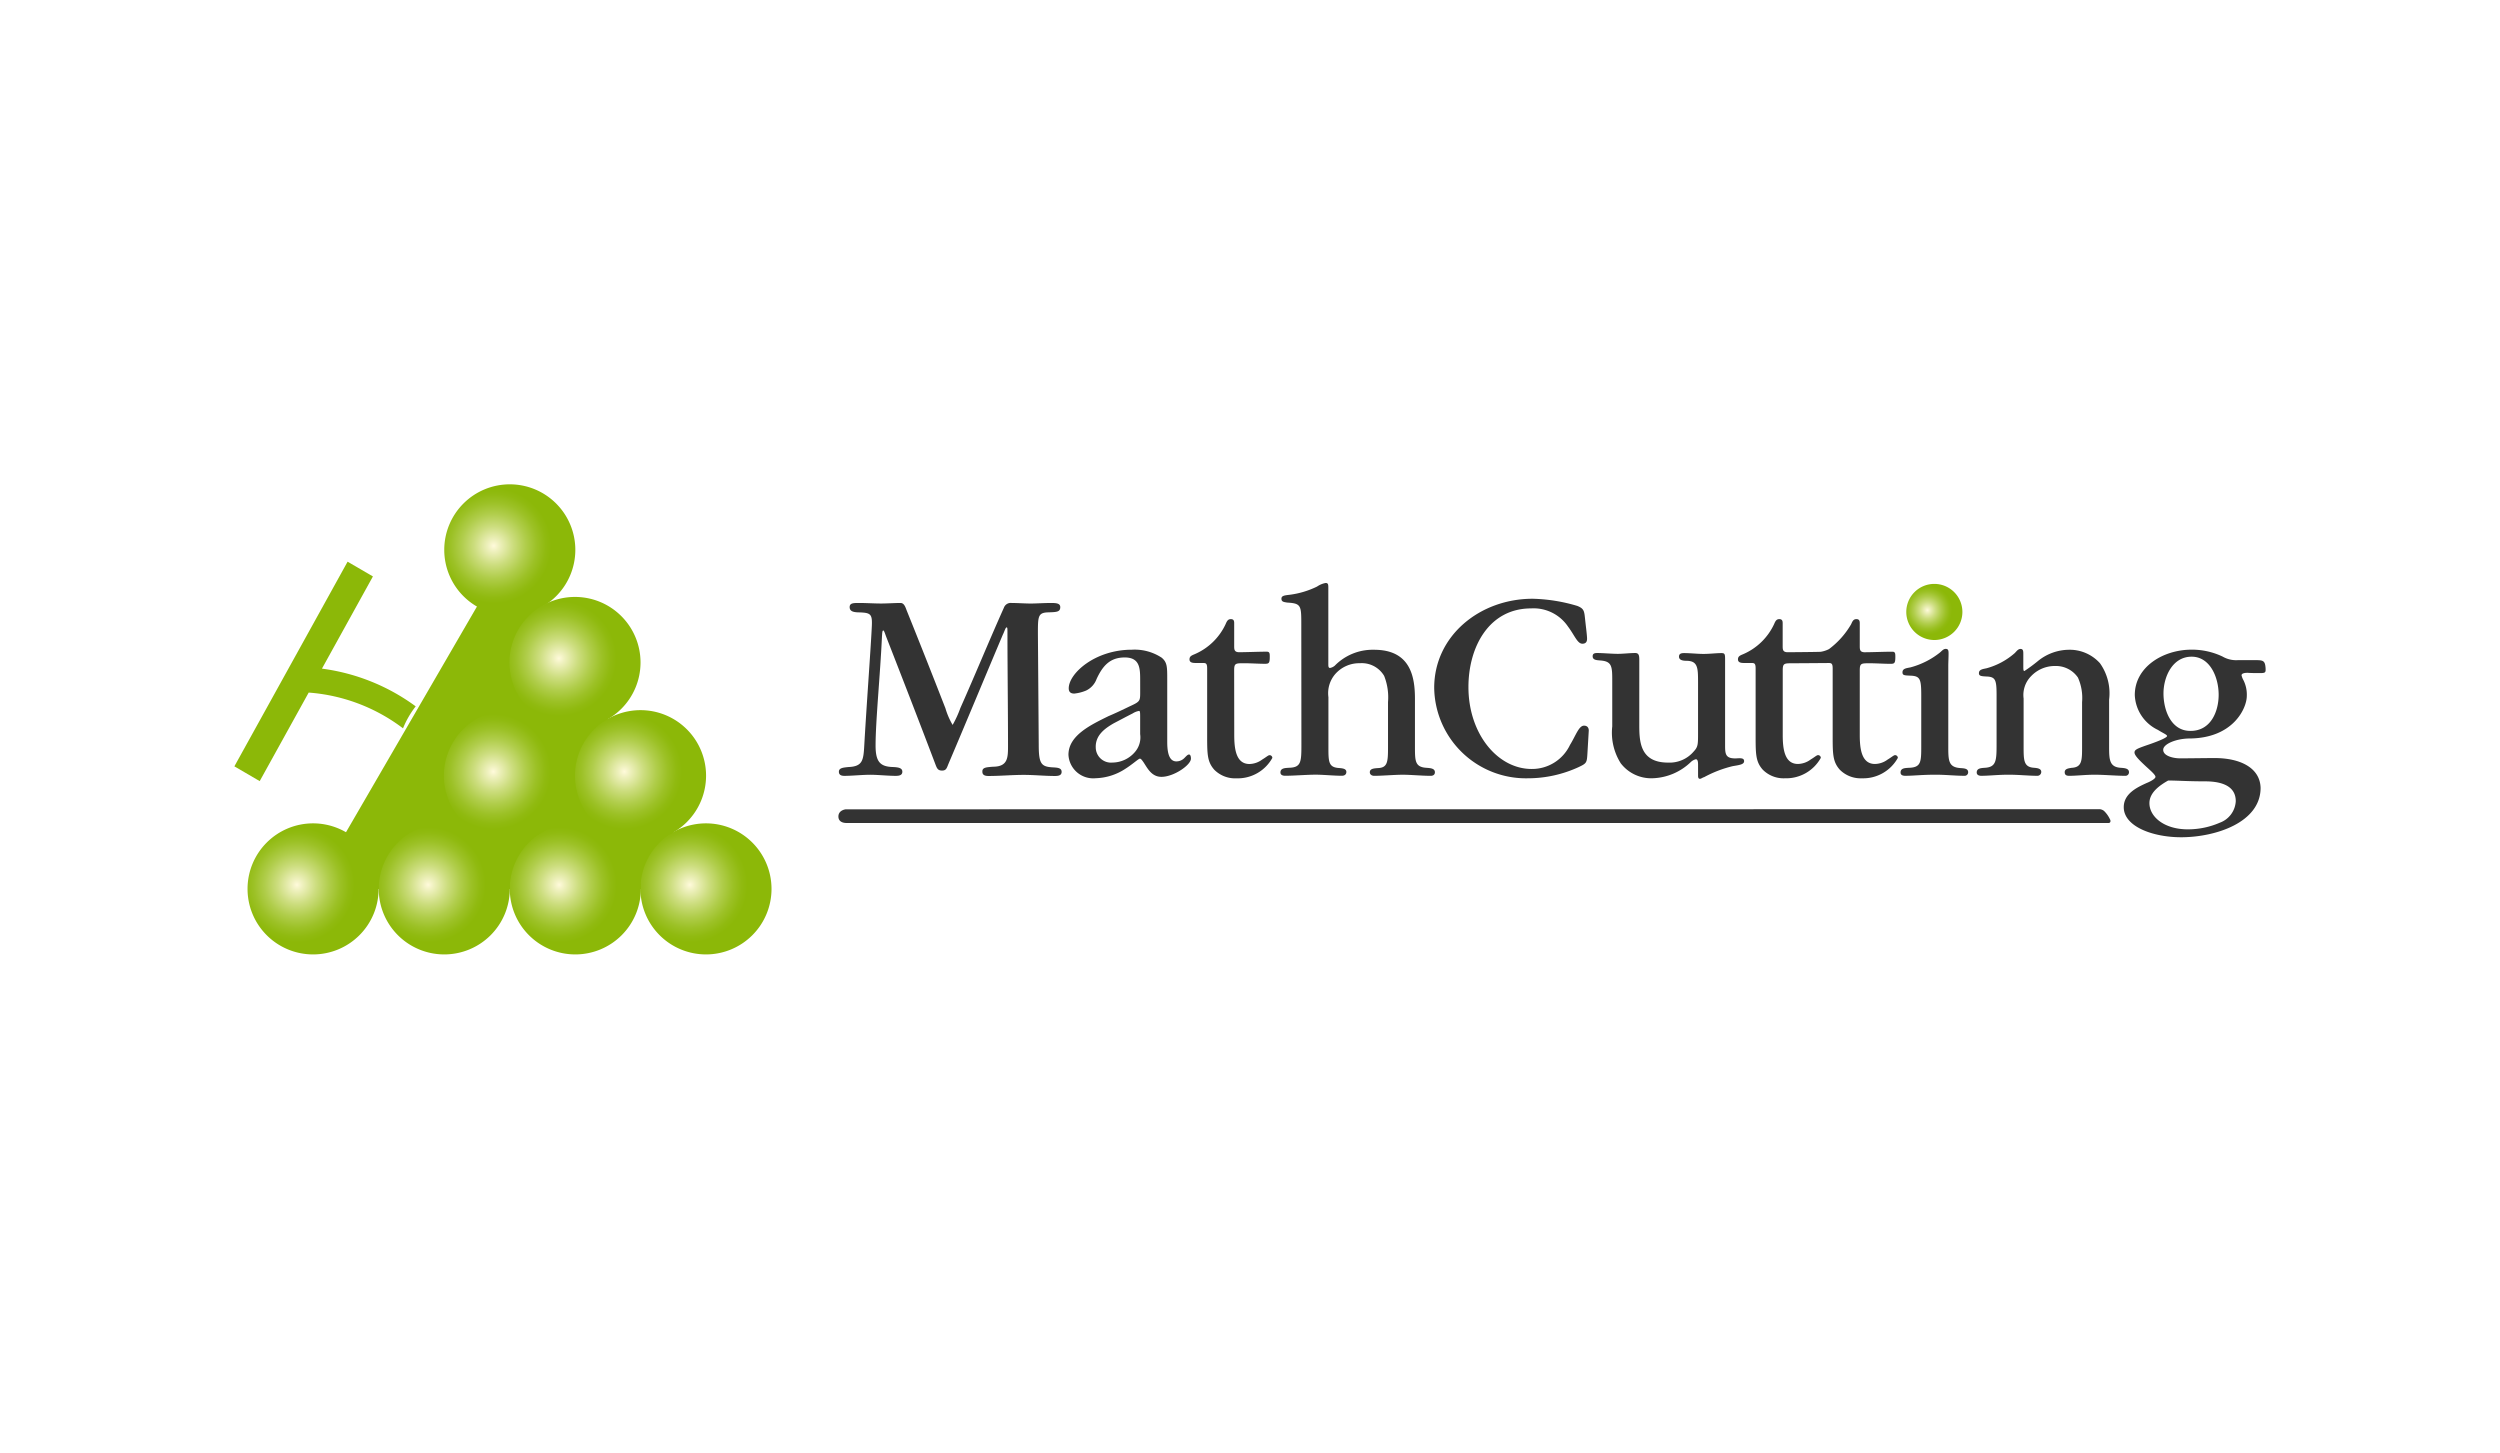 <svg xmlns="http://www.w3.org/2000/svg" xmlns:xlink="http://www.w3.org/1999/xlink" width="160" height="93" viewBox="0 0 160 93"><defs><radialGradient id="radial-gradient" cx="0.377" cy="0.469" r="0.5" gradientTransform="translate(0)" gradientUnits="objectBoundingBox"><stop offset="0" stop-color="#fffadb"></stop><stop offset="0.085" stop-color="#eff1bf"></stop><stop offset="0.297" stop-color="#ccdd7e"></stop><stop offset="0.491" stop-color="#b0cd4b"></stop><stop offset="0.659" stop-color="#9cc126"></stop><stop offset="0.794" stop-color="#90ba10"></stop><stop offset="0.88" stop-color="#8cb808"></stop></radialGradient><radialGradient id="radial-gradient-2" cx="0.377" cy="0.469" r="0.5" xlink:href="#radial-gradient"></radialGradient><radialGradient id="radial-gradient-3" cx="0.377" cy="0.469" r="0.5" gradientTransform="matrix(1, 0, 0, 1, 0, 0)" xlink:href="#radial-gradient"></radialGradient><radialGradient id="radial-gradient-4" cx="0.377" cy="0.469" r="0.5" xlink:href="#radial-gradient"></radialGradient><radialGradient id="radial-gradient-5" cx="0.377" cy="0.469" r="0.5" xlink:href="#radial-gradient"></radialGradient><radialGradient id="radial-gradient-6" cx="0.377" cy="0.469" r="0.5" xlink:href="#radial-gradient"></radialGradient><radialGradient id="radial-gradient-8" cx="0.377" cy="0.469" r="0.5" xlink:href="#radial-gradient"></radialGradient><radialGradient id="radial-gradient-9" cx="0.377" cy="0.469" r="0.5" xlink:href="#radial-gradient"></radialGradient><radialGradient id="radial-gradient-11" cx="0.377" cy="0.469" r="0.5" xlink:href="#radial-gradient"></radialGradient></defs><g id="products-3" transform="translate(-255 -493)"><path id="bg" d="M.5.5h160v93H.5Z" transform="translate(254.5 492.5)" fill="#fff"></path><g id="&#x30B0;&#x30EB;&#x30FC;&#x30D7;_4" data-name="&#x30B0;&#x30EB;&#x30FC;&#x30D7; 4" transform="translate(267.093 519.291)"><path id="&#x30D1;&#x30B9;_22" data-name="&#x30D1;&#x30B9; 22" d="M32.362,18.75l12.556,21.7H19.771Z" transform="translate(-11.827 -9.847)" fill="#8cb808"></path><path id="&#x30D1;&#x30B9;_23" data-name="&#x30D1;&#x30B9; 23" d="M14.512,30.54a12.982,12.982,0,0,0-6-2.415l3.262-5.9-1.621-.944L2.907,34.379l1.621.946,3.135-5.667A11.376,11.376,0,0,1,13.7,31.946,5.8,5.8,0,0,1,14.512,30.54Z" transform="translate(0 -11.624)" fill="#8cb808"></path><path id="&#x30D1;&#x30B9;_24" data-name="&#x30D1;&#x30B9; 24" d="M98.31,81.54a4.194,4.194,0,1,1-4.194-4.194A4.195,4.195,0,0,1,98.31,81.54Z" transform="translate(-61.026 -50.942)" fill="url(#radial-gradient)"></path><path id="&#x30D1;&#x30B9;_25" data-name="&#x30D1;&#x30B9; 25" d="M70.31,81.54a4.194,4.194,0,1,1-4.194-4.194A4.195,4.195,0,0,1,70.31,81.54Z" transform="translate(-41.389 -50.942)" fill="url(#radial-gradient-2)"></path><path id="&#x30D1;&#x30B9;_26" data-name="&#x30D1;&#x30B9; 26" d="M42.228,81.54a4.194,4.194,0,1,1-4.194-4.194A4.195,4.195,0,0,1,42.228,81.54Z" transform="translate(-21.694 -50.942)" fill="url(#radial-gradient-3)"></path><path id="&#x30D1;&#x30B9;_27" data-name="&#x30D1;&#x30B9; 27" d="M14.118,81.54a4.194,4.194,0,1,1-4.194-4.194A4.195,4.195,0,0,1,14.118,81.54Z" transform="translate(-1.98 -50.942)" fill="url(#radial-gradient-4)"></path><path id="&#x30D1;&#x30B9;_28" data-name="&#x30D1;&#x30B9; 28" d="M84.284,57.283a4.194,4.194,0,1,1-4.193-4.195A4.193,4.193,0,0,1,84.284,57.283Z" transform="translate(-51.189 -33.929)" fill="url(#radial-gradient-5)"></path><path id="&#x30D1;&#x30B9;_29" data-name="&#x30D1;&#x30B9; 29" d="M56.2,57.283a4.194,4.194,0,1,1-4.194-4.195A4.193,4.193,0,0,1,56.2,57.283Z" transform="translate(-31.495 -33.929)" fill="url(#radial-gradient-6)"></path><path id="&#x30D1;&#x30B9;_30" data-name="&#x30D1;&#x30B9; 30" d="M28.09,57.283A4.194,4.194,0,1,1,23.9,53.088,4.193,4.193,0,0,1,28.09,57.283Z" transform="translate(-11.779 -33.929)" fill="url(#radial-gradient-5)"></path><path id="&#x30D1;&#x30B9;_31" data-name="&#x30D1;&#x30B9; 31" d="M56.27,8.9a4.194,4.194,0,1,1-4.194-4.194A4.194,4.194,0,0,1,56.27,8.9Z" transform="translate(-31.542)" fill="url(#radial-gradient-8)"></path><path id="&#x30D1;&#x30B9;_32" data-name="&#x30D1;&#x30B9; 32" d="M70.243,33.021a4.194,4.194,0,1,1-4.194-4.194A4.194,4.194,0,0,1,70.243,33.021Z" transform="translate(-41.342 -16.914)" fill="url(#radial-gradient-9)"></path><path id="&#x30D1;&#x30B9;_33" data-name="&#x30D1;&#x30B9; 33" d="M42.13,33.021a4.194,4.194,0,1,1-4.193-4.194A4.194,4.194,0,0,1,42.13,33.021Z" transform="translate(-21.625 -16.914)" fill="url(#radial-gradient-3)"></path><g id="&#x30B0;&#x30EB;&#x30FC;&#x30D7;_3" data-name="&#x30B0;&#x30EB;&#x30FC;&#x30D7; 3" transform="translate(41.596 11.019)"><path id="&#x30D1;&#x30B9;_34" data-name="&#x30D1;&#x30B9; 34" d="M141.622,40.881c0-.264.282-.264.671-.3.971,0,.971-.583.971-1.359,0-2.154-.036-5.068-.036-7.24,0-.23,0-.318-.053-.318-.071,0-.141.265-.247.476-1.165,2.755-2.313,5.527-3.478,8.264-.107.265-.142.424-.407.424-.282,0-.335-.159-.441-.442-1.024-2.7-2.066-5.385-3.126-8.1-.088-.23-.141-.424-.194-.424-.07,0-.07.177-.088.441-.105,2.313-.406,5.368-.406,6.922,0,1.059.3,1.359,1.148,1.377.3.018.565.053.565.3,0,.229-.212.264-.424.264-.477,0-1.165-.07-1.625-.07-.494,0-1.2.07-1.659.07-.194,0-.353-.053-.353-.264,0-.247.282-.265.6-.3.918-.035.971-.424,1.024-1.377.141-2.508.406-6.074.477-7.5.052-.936-.018-1.007-.918-1.024-.23-.018-.494-.053-.494-.335,0-.265.247-.265.618-.265.406,0,.971.035,1.4.035.352,0,.9-.035,1.235-.035.212,0,.3.211.389.459.847,2.1,1.677,4.2,2.489,6.286a4.683,4.683,0,0,0,.459,1.06,6.755,6.755,0,0,0,.494-1.077c.989-2.225,1.854-4.344,2.789-6.427a.465.465,0,0,1,.5-.3c.37,0,.847.035,1.217.035.354,0,.83-.035,1.306-.035.318,0,.583.018.583.265,0,.318-.247.318-.777.335-.654.018-.654.265-.654,1.377.018,2.366.036,4.714.053,7.1,0,1.271.176,1.413.988,1.448.265.018.477.053.477.283s-.212.264-.424.264c-.653,0-1.324-.07-2-.07-.759,0-1.5.07-2.259.07-.141,0-.388-.018-.388-.264Z" transform="translate(-132.44 -28.821)" fill="#333"></path><path id="&#x30D1;&#x30B9;_35" data-name="&#x30D1;&#x30B9; 35" d="M186.218,42.05c0-.742-.036-1.413-.989-1.413s-1.413.547-1.8,1.377a1.322,1.322,0,0,1-.671.741,2.665,2.665,0,0,1-.759.194c-.23,0-.353-.106-.353-.336,0-.953,1.677-2.472,4.043-2.472a3.143,3.143,0,0,1,1.907.512c.354.3.354.583.354,1.4V46c0,.494.035,1.289.582,1.289a.716.716,0,0,0,.512-.212c.123-.123.212-.229.3-.229s.123.123.123.265c0,.406-1.094,1.165-1.889,1.165-.636,0-.9-.565-1.148-.936-.088-.123-.158-.229-.229-.229-.088,0-.459.352-.936.653a3.628,3.628,0,0,1-1.889.6,1.588,1.588,0,0,1-1.748-1.5c0-1.236,1.413-1.906,2.56-2.472.459-.194.9-.406,1.377-.636.654-.3.654-.335.654-.918Zm-2.843,4.325a.979.979,0,0,0,1.077.989,1.913,1.913,0,0,0,1.412-.654,1.427,1.427,0,0,0,.353-1.165V44.5c0-.318,0-.441-.071-.441a1.1,1.1,0,0,0-.406.159c-.388.195-.812.424-1.219.636-.582.335-1.148.759-1.148,1.5Z" transform="translate(-166.936 -35.87)" fill="#333"></path><path id="&#x30D1;&#x30B9;_36" data-name="&#x30D1;&#x30B9; 36" d="M210.44,41c0,.866.106,1.854.972,1.854a1.4,1.4,0,0,0,.812-.282c.265-.159.388-.283.477-.283a.176.176,0,0,1,.177.176,2.536,2.536,0,0,1-2.3,1.306,1.875,1.875,0,0,1-1.413-.547c-.441-.495-.459-.971-.459-2.1V36.742c0-.318-.07-.353-.264-.353h-.477c-.212,0-.389-.035-.389-.23s.124-.248.335-.335a3.863,3.863,0,0,0,1.978-1.925c.089-.212.159-.317.336-.317.2,0,.211.141.211.264v1.466c0,.229.019.37.283.388.495,0,1.29-.035,1.8-.035.194,0,.194.123.194.335,0,.388-.053.441-.3.441-.406,0-.919-.036-1.343-.036-.547,0-.636,0-.636.459Z" transform="translate(-185.137 -31.268)" fill="#333"></path><path id="&#x30D1;&#x30B9;_37" data-name="&#x30D1;&#x30B9; 37" d="M228.371,28.52c0-1.236,0-1.378-.9-1.43-.229-.036-.371-.053-.371-.248,0-.176.159-.212.494-.247a5.64,5.64,0,0,0,1.784-.529,1.457,1.457,0,0,1,.547-.23c.176,0,.176.107.176.354v4.874c0,.123.018.211.107.211a.679.679,0,0,0,.3-.141,3.4,3.4,0,0,1,2.524-1.024c2.33,0,2.613,1.73,2.613,3.142v3.055c0,.936,0,1.325.777,1.36.212.018.5.035.5.282,0,.177-.142.229-.265.229-.53,0-1.306-.07-1.783-.07-.529,0-1.342.07-1.836.07-.159,0-.282-.088-.282-.229,0-.229.264-.247.494-.265.636-.018.671-.371.671-1.324v-2.9a3.727,3.727,0,0,0-.247-1.677,1.661,1.661,0,0,0-1.554-.812,2.041,2.041,0,0,0-1.571.688,1.871,1.871,0,0,0-.442,1.484v3.248c0,.918.018,1.254.707,1.289.177.017.441.036.441.247,0,.194-.159.247-.283.247-.494,0-1.218-.07-1.676-.07-.548,0-1.431.07-1.96.07-.124,0-.3-.035-.3-.211,0-.283.3-.283.531-.3.811-.018.811-.371.811-1.571Z" transform="translate(-198.777 -25.835)" fill="#333"></path><path id="&#x30D1;&#x30B9;_38" data-name="&#x30D1;&#x30B9; 38" d="M269.819,39.146c-.036.565-.054.6-.583.848A7.767,7.767,0,0,1,266,40.7a5.871,5.871,0,0,1-5.985-5.791c0-3.337,2.931-5.7,6.3-5.7a10.769,10.769,0,0,1,2.859.459c.442.176.442.336.5.865.035.354.124,1.006.124,1.236,0,.159-.053.318-.3.318-.318,0-.494-.53-.918-1.095a2.658,2.658,0,0,0-2.366-1.165c-2.684,0-4.008,2.455-4.008,5.032,0,3,1.871,5.244,4.043,5.244a2.686,2.686,0,0,0,2.455-1.536c.371-.6.565-1.236.9-1.236.266,0,.319.212.3.371Z" transform="translate(-221.915 -28.199)" fill="#333"></path><path id="&#x30D1;&#x30B9;_39" data-name="&#x30D1;&#x30B9; 39" d="M296.938,45.408c0,1.06.018,2.455,1.836,2.455a2.027,2.027,0,0,0,1.659-.724c.266-.283.266-.459.266-1.148v-3.3c0-.883-.018-1.324-.706-1.342-.2,0-.513-.017-.513-.265,0-.158.088-.229.318-.229.406,0,.866.053,1.254.053s.813-.053,1.148-.053c.212,0,.23.071.23.406V46.8c0,.547.053.812.706.794.283-.018.511-.035.511.177s-.3.247-.723.318a7.552,7.552,0,0,0-1.836.706c-.088.018-.194.106-.265.106-.105,0-.123-.088-.123-.212V48c0-.176-.018-.352-.142-.352a.732.732,0,0,0-.318.176,3.693,3.693,0,0,1-2.436,1.041,2.46,2.46,0,0,1-2.049-.953,3.66,3.66,0,0,1-.547-2.366v-2.86c0-.972,0-1.307-.777-1.36-.194-.018-.477-.018-.477-.265,0-.141.071-.211.283-.211.371,0,.954.053,1.325.053.335,0,.776-.053,1.112-.053.283,0,.265.229.265.6Z" transform="translate(-245.713 -36.367)" fill="#333"></path><path id="&#x30D1;&#x30B9;_40" data-name="&#x30D1;&#x30B9; 40" d="M330.4,35.672c-.134.013-1.833.028-2.152.028-.266-.018-.283-.159-.283-.388V33.846c0-.123-.018-.264-.212-.264-.176,0-.247.105-.335.317a3.872,3.872,0,0,1-1.978,1.925c-.212.087-.336.141-.336.335s.177.23.389.23h.476c.194,0,.265.035.265.353v4.379c0,1.13.017,1.606.46,2.1a1.873,1.873,0,0,0,1.412.547,2.537,2.537,0,0,0,2.3-1.306.176.176,0,0,0-.177-.176c-.088,0-.212.124-.476.283a1.4,1.4,0,0,1-.813.282c-.865,0-.971-.988-.971-1.854V36.866c0-.459.088-.459.636-.459.287,0,1.444-.009,2.337-.016.161.006.223.059.223.352v4.379c0,1.13.018,1.606.459,2.1a1.874,1.874,0,0,0,1.412.547,2.536,2.536,0,0,0,2.3-1.306.176.176,0,0,0-.177-.176c-.088,0-.211.124-.477.283a1.394,1.394,0,0,1-.811.282c-.866,0-.972-.988-.972-1.854V36.866c0-.459.088-.459.635-.459.424,0,.935.036,1.342.036.247,0,.3-.053.3-.441,0-.212,0-.335-.194-.335-.513,0-1.306.035-1.8.035-.265-.018-.283-.159-.283-.388V33.846c0-.123-.018-.264-.212-.264-.177,0-.247.105-.335.317a5.3,5.3,0,0,1-1.421,1.6A1.73,1.73,0,0,1,330.4,35.672Z" transform="translate(-267.563 -31.268)" fill="#333"></path><path id="&#x30D1;&#x30B9;_41" data-name="&#x30D1;&#x30B9; 41" d="M361.257,42.931c0-1.042-.071-1.236-.707-1.254-.371-.018-.494-.018-.494-.212,0-.247.246-.265.512-.318a5.165,5.165,0,0,0,1.889-.953c.159-.141.23-.23.371-.23.159,0,.177.106.177.3,0,.265-.018.53-.018.829v5.121c0,.918.018,1.325.777,1.378.212.017.495.017.495.265a.225.225,0,0,1-.248.229c-.547,0-1.217-.07-1.819-.07-.9,0-1.429.07-1.959.07-.141,0-.3-.035-.3-.211,0-.283.282-.283.511-.3.813-.018.813-.371.813-1.43Z" transform="translate(-291.986 -35.745)" fill="#333"></path><path id="&#x30D1;&#x30B9;_42" data-name="&#x30D1;&#x30B9; 42" d="M377.521,42.914c0-.971-.071-1.165-.654-1.183-.335-.017-.476-.035-.476-.211,0-.248.265-.265.494-.317a4.536,4.536,0,0,0,1.8-.971c.123-.123.212-.265.371-.265.176,0,.176.159.176.336v.759c0,.211,0,.318.07.318a10.217,10.217,0,0,0,.884-.654,3.185,3.185,0,0,1,1.942-.706,2.6,2.6,0,0,1,2.012.865,3.321,3.321,0,0,1,.583,2.331v3c0,.848.018,1.325.777,1.36.212.018.495.035.495.282a.225.225,0,0,1-.247.229c-.547,0-1.359-.07-1.942-.07-.6,0-1.166.07-1.642.07-.141,0-.283-.035-.283-.229,0-.229.247-.247.441-.282.671-.035.671-.477.671-1.36V43.372a3.189,3.189,0,0,0-.264-1.571,1.705,1.705,0,0,0-1.465-.742,2.089,2.089,0,0,0-1.536.653,1.718,1.718,0,0,0-.477,1.43v3.072c0,.883,0,1.325.688,1.36.159.018.442.035.442.265a.252.252,0,0,1-.283.247c-.495,0-1.183-.07-1.8-.07-.689,0-1.254.07-1.766.07-.106,0-.282-.035-.282-.211,0-.266.264-.283.494-.3.777-.035.777-.477.777-1.571Z" transform="translate(-303.429 -35.745)" fill="#333"></path><path id="&#x30D1;&#x30B9;_43" data-name="&#x30D1;&#x30B9; 43" d="M408.465,43.038c0-1.783,1.8-2.9,3.637-2.9a4.552,4.552,0,0,1,1.978.441,1.739,1.739,0,0,0,.988.23h1.095c.5,0,.636.018.671.494.017.3,0,.335-.371.335-.265,0-.513,0-.777-.018-.194,0-.389.035-.389.159a1.17,1.17,0,0,0,.124.318,2.055,2.055,0,0,1,.212,1.007c0,.776-.866,2.719-3.708,2.719-.83.018-1.642.353-1.642.724,0,.406.671.547,1.077.547.653,0,1.571-.018,2.225-.018,1.589,0,2.895.6,2.931,1.907,0,2.225-2.9,3.161-5.085,3.161-1.819,0-3.673-.689-3.673-1.925,0-.848.812-1.253,1.483-1.554.141-.053.547-.247.547-.388s-.388-.459-.671-.725c-.319-.3-.671-.635-.671-.829,0-.177.159-.247.706-.441.636-.212,1.378-.495,1.378-.618,0-.088-.283-.194-.583-.389a2.587,2.587,0,0,1-1.482-2.224Zm3.408,8.6a5.1,5.1,0,0,0,2.03-.424,1.553,1.553,0,0,0,1.024-1.377c0-1.094-1.13-1.271-1.977-1.271-1.112,0-1.766-.053-2.349-.053-.529.3-1.2.76-1.2,1.448,0,.865.936,1.677,2.455,1.677Zm.159-6.3c1.306,0,1.8-1.254,1.8-2.313,0-1.113-.547-2.437-1.731-2.437-1.237,0-1.8,1.307-1.8,2.349,0,1.095.495,2.4,1.712,2.4Z" transform="translate(-325.527 -35.87)" fill="#333"></path></g><path id="&#x30D1;&#x30B9;_44" data-name="&#x30D1;&#x30B9; 44" d="M364.753,27.83a1.795,1.795,0,1,1-1.794-1.794A1.795,1.795,0,0,1,364.753,27.83Z" transform="translate(-251.253 -14.957)" fill="url(#radial-gradient-11)"></path><path id="&#x30D1;&#x30B9;_45" data-name="&#x30D1;&#x30B9; 45" d="M213.71,74.959a1.823,1.823,0,0,0-.381-.537.51.51,0,0,0-.264-.111l-80.264.007h0s-.472.043-.472.46c0,.3.241.415.514.415h80.783C213.735,75.193,213.777,75.071,213.71,74.959Z" transform="translate(-90.764 -48.813)" fill="#333"></path></g></g></svg>